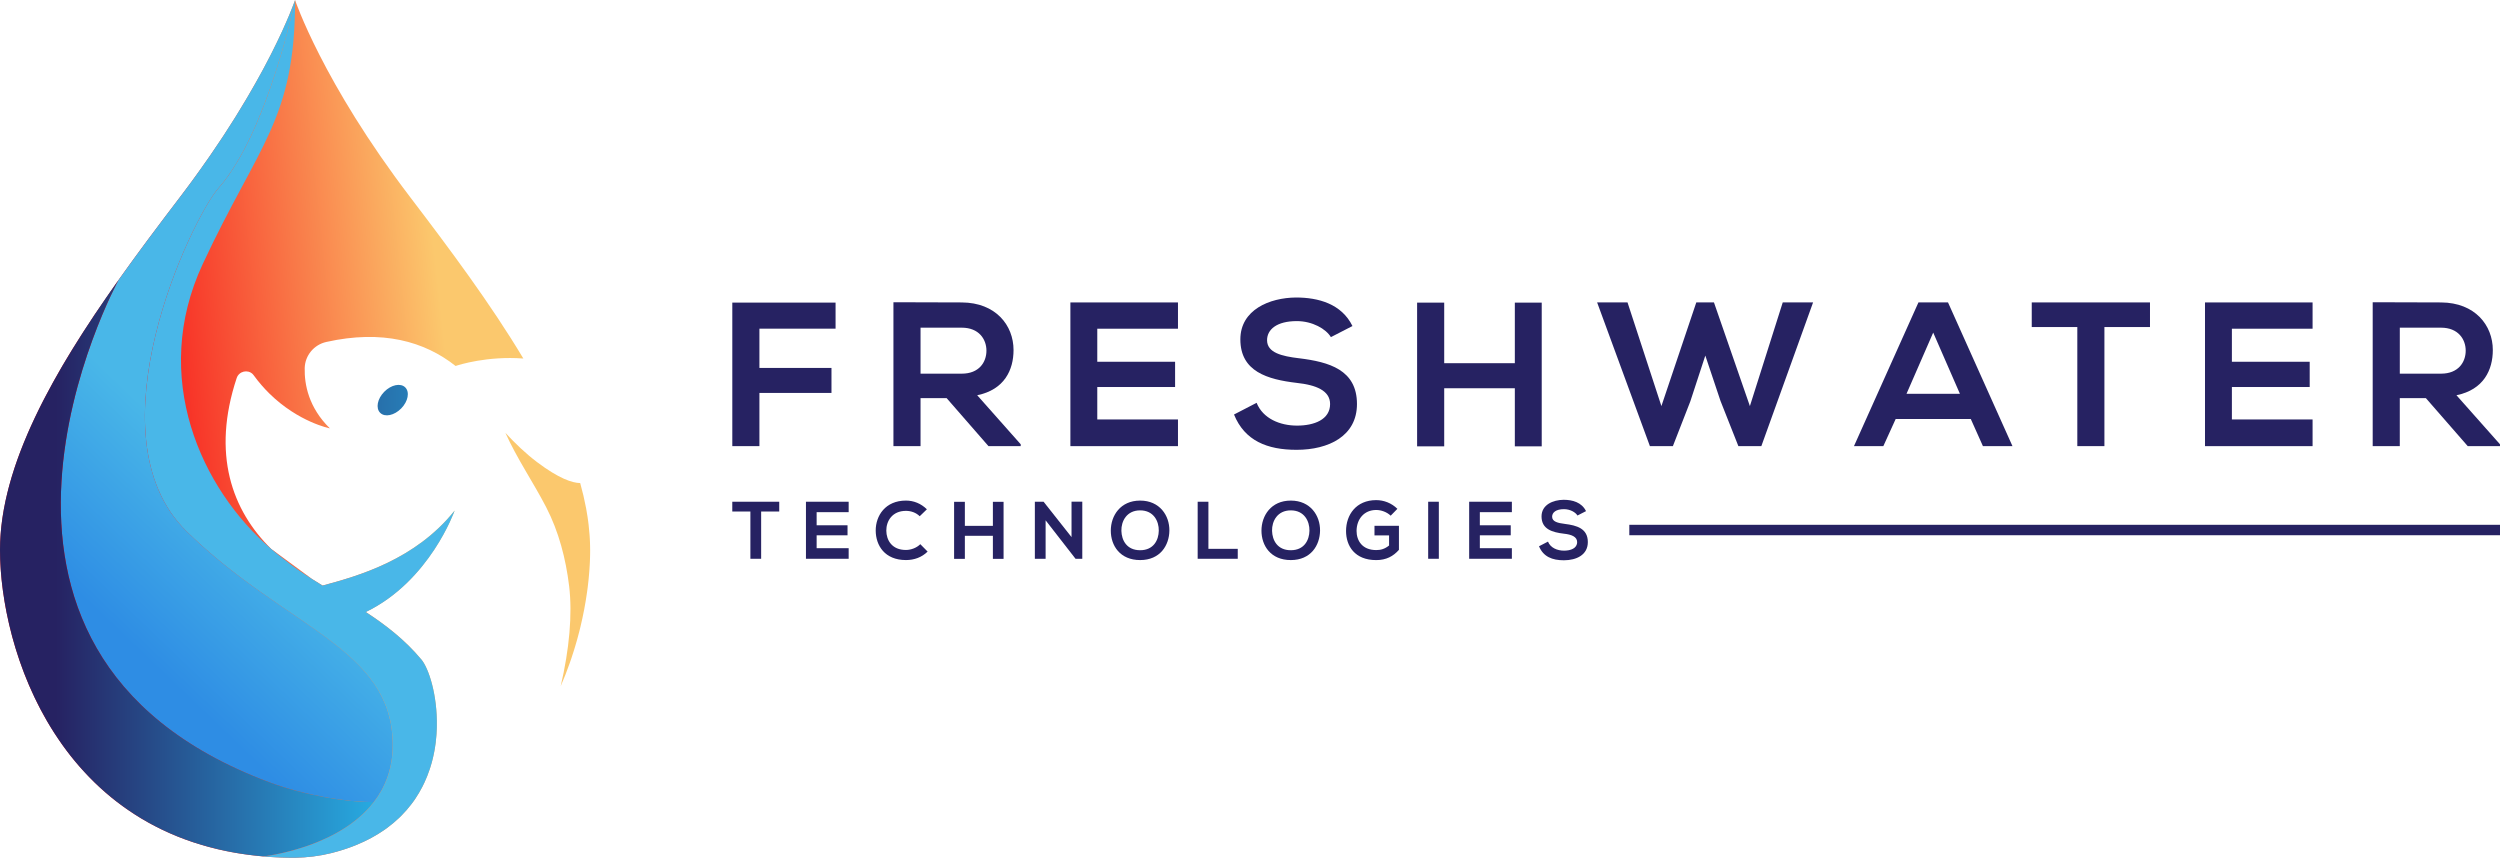 <?xml version="1.0" encoding="UTF-8"?>
<svg id="Layer_2" data-name="Layer 2" xmlns="http://www.w3.org/2000/svg" xmlns:xlink="http://www.w3.org/1999/xlink" viewBox="0 0 1586.94 544.48">
  <defs>
    <style>
      .cls-1 {
        fill: url(#linear-gradient-5);
      }

      .cls-2 {
        fill: url(#linear-gradient-4);
      }

      .cls-3 {
        fill: url(#linear-gradient-3);
      }

      .cls-4 {
        fill: url(#linear-gradient-2);
      }

      .cls-5 {
        fill: url(#linear-gradient);
      }

      .cls-6 {
        fill: #262262;
      }

      .cls-7 {
        fill: #49b7e8;
      }
    </style>
    <linearGradient id="linear-gradient" x1="67.8" y1="285.43" x2="287.12" y2="261.62" gradientUnits="userSpaceOnUse">
      <stop offset=".15" stop-color="#f7211f"/>
      <stop offset="1" stop-color="#fbc86d"/>
    </linearGradient>
    <linearGradient id="linear-gradient-2" x1="84.92" y1="382.68" x2="323.22" y2="356.82" xlink:href="#linear-gradient"/>
    <linearGradient id="linear-gradient-3" x1="79.11" y1="253.41" x2="331.23" y2="254.26" gradientUnits="userSpaceOnUse">
      <stop offset=".15" stop-color="#262262"/>
      <stop offset="1" stop-color="#27aae1"/>
    </linearGradient>
    <linearGradient id="linear-gradient-4" x1="73.49" y1="399.64" x2="153.03" y2="316.5" gradientUnits="userSpaceOnUse">
      <stop offset="0" stop-color="#2e8de4"/>
      <stop offset="1" stop-color="#49b7e8"/>
    </linearGradient>
    <linearGradient id="linear-gradient-5" x1="0" y1="360.72" x2="237.29" y2="360.72" gradientUnits="userSpaceOnUse">
      <stop offset=".15" stop-color="#262262"/>
      <stop offset="1" stop-color="#27aae1"/>
    </linearGradient>
  </defs>
  <g id="Layer_1-2" data-name="Layer 1">
    <g>
      <g>
        <g>
          <path class="cls-6" d="M530.4,208.66v-16.56h-65.55v91.09h17.21v-33.75h45.74v-15.9h-45.74v-24.89h48.35Z"/>
          <path class="cls-6" d="M620.31,250.88c17.33-3.52,23.06-16.16,23.06-28.67,0-15.77-11.34-30.11-32.84-30.23-14.47,0-28.93-.13-43.4-.13v91.35h17.21v-30.49h16.55l26.58,30.49h20.46v-1.17l-27.62-31.14ZM584.34,237.19v-29.19h26.19c10.82,0,15.64,7.3,15.64,14.6s-4.69,14.59-15.64,14.59h-26.19Z"/>
          <path class="cls-6" d="M747.75,208.66v-16.68h-68.29v91.22h68.29v-16.94h-51.22v-20.59h49.39v-16.03h-49.39v-20.98h51.22Z"/>
          <path class="cls-6" d="M824.63,227.42c-10.94-1.3-20.33-3.52-20.33-11.47,0-6.78,6.12-12.12,18.89-12.12,9.91,0,18.5,4.95,21.63,10.17l13.69-7.04c-6.91-14.08-21.63-18.11-35.84-18.11-16.81.13-35.32,7.82-35.32,26.58,0,20.46,17.21,25.42,35.84,27.63,12.12,1.3,21.12,4.82,21.12,13.42,0,9.91-10.17,13.69-20.98,13.69s-21.63-4.43-25.67-14.47l-14.34,7.43c6.77,16.68,21.11,22.41,39.74,22.41,20.33,0,38.31-8.73,38.31-29.06,0-21.76-17.72-26.72-36.75-29.06Z"/>
          <path class="cls-6" d="M961.58,192.1v38.45h-44.83v-38.45h-17.2v91.23h17.2v-36.88h44.83v36.88h17.07v-91.23h-17.07Z"/>
          <path class="cls-6" d="M1131.64,191.97l-20.85,65.81-22.81-65.81h-11.21l-22.15,65.81-21.51-65.81h-19.29l33.5,91.22h14.59l11.07-28.41,9.52-29.07,9.64,28.8,11.34,28.67h14.59l32.84-91.22h-19.29Z"/>
          <path class="cls-6" d="M1236.54,191.97h-18.76l-40.92,91.22h18.64l7.82-17.2h47.7l7.69,17.2h18.76l-40.92-91.22ZM1210.21,249.96l16.94-38.84,16.95,38.84h-33.89Z"/>
          <path class="cls-6" d="M1289.7,191.97v15.63h28.93v75.59h17.2v-75.59h28.93v-15.63h-75.06Z"/>
          <path class="cls-6" d="M1467.97,208.66v-16.68h-68.29v91.22h68.29v-16.94h-51.22v-20.59h49.39v-16.03h-49.39v-20.98h51.22Z"/>
          <path class="cls-6" d="M1559.31,250.88c17.33-3.52,23.07-16.16,23.07-28.67,0-15.77-11.34-30.11-32.85-30.23-14.46,0-28.93-.13-43.4-.13v91.35h17.2v-30.49h16.55l26.59,30.49h20.46v-1.17l-27.63-31.14ZM1523.34,237.19v-29.19h26.19c10.82,0,15.64,7.3,15.64,14.6s-4.69,14.59-15.64,14.59h-26.19Z"/>
        </g>
        <g>
          <path class="cls-6" d="M464.84,318.49v6.21h11.49v30h6.83v-30h11.48v-6.21h-29.79Z"/>
          <path class="cls-6" d="M538.71,325.11v-6.62h-27.11v36.21h27.11v-6.72h-20.33v-8.18h19.61v-6.36h-19.61v-8.33h20.33Z"/>
          <path class="cls-6" d="M584.18,345.44c-2.38,2.37-5.95,3.67-9.11,3.67-8.94,0-12.41-6.26-12.46-12.26-.06-6.05,3.72-12.57,12.46-12.57,3.16,0,6.36,1.08,8.74,3.41l4.55-4.4c-3.72-3.67-8.38-5.54-13.29-5.54-13.09,0-19.24,9.62-19.19,19.09.05,9.41,5.74,18.67,19.19,18.67,5.22,0,10.03-1.7,13.76-5.38l-4.66-4.71Z"/>
          <path class="cls-6" d="M630.26,318.54v15.26h-17.79v-15.26h-6.83v36.21h6.83v-14.64h17.79v14.64h6.78v-36.21h-6.78Z"/>
          <path class="cls-6" d="M680.18,318.44v22.5l-17.74-22.45h-5.54v36.21h6.83v-24.42l19.03,24.47v-.05h4.25v-36.26h-6.83Z"/>
          <path class="cls-6" d="M723.73,317.76c-12.52,0-18.62,9.57-18.62,19.09s5.89,18.67,18.62,18.67,18.46-9.36,18.57-18.73c.1-9.46-6.1-19.03-18.57-19.03ZM723.73,349.27c-8.54,0-11.74-6.36-11.9-12.31-.15-6.11,3.36-12.99,11.9-12.99s11.95,6.83,11.84,12.93c-.1,5.95-3.31,12.37-11.84,12.37Z"/>
          <path class="cls-6" d="M767.07,348.39v-29.9h-6.82v36.21h25.44v-6.31h-18.62Z"/>
          <path class="cls-6" d="M819.37,317.76c-12.52,0-18.62,9.57-18.62,19.09s5.89,18.67,18.62,18.67,18.46-9.36,18.57-18.73c.1-9.46-6.1-19.03-18.57-19.03ZM819.37,349.27c-8.54,0-11.74-6.36-11.9-12.31-.15-6.11,3.36-12.99,11.9-12.99s11.95,6.83,11.84,12.93c-.1,5.95-3.31,12.37-11.84,12.37Z"/>
          <path class="cls-6" d="M872.49,333.75v6.11h9.26v6.41c-2.84,2.28-5.33,2.9-8.17,2.9-9,0-12.46-6.16-12.46-12.11,0-7.44,4.71-13.34,12.46-13.34,3.16,0,6.77,1.29,9.2,3.62l4.25-4.35c-3.72-3.67-8.59-5.53-13.45-5.53-12.78,0-19.14,9.41-19.14,19.6,0,9.52,5.54,18.47,19.14,18.47,6.36,0,10.86-2.43,14.43-6.51v-15.26h-15.52Z"/>
          <path class="cls-6" d="M906.57,318.49v36.21h6.77v-36.21h-6.77Z"/>
          <path class="cls-6" d="M959.7,325.11v-6.62h-27.11v36.21h27.11v-6.72h-20.33v-8.18h19.61v-6.36h-19.61v-8.33h20.33Z"/>
          <path class="cls-6" d="M993.32,332.56c-4.35-.52-8.07-1.4-8.07-4.55,0-2.69,2.43-4.81,7.5-4.81,3.93,0,7.35,1.97,8.59,4.04l5.43-2.79c-2.74-5.59-8.59-7.19-14.22-7.19-6.68.06-14.02,3.11-14.02,10.55,0,8.13,6.83,10.09,14.22,10.97,4.81.52,8.38,1.91,8.38,5.33,0,3.93-4.04,5.43-8.32,5.43s-8.59-1.76-10.19-5.74l-5.69,2.95c2.7,6.62,8.38,8.9,15.78,8.9,8.06,0,15.21-3.46,15.21-11.54,0-8.64-7.04-10.61-14.59-11.54Z"/>
        </g>
        <rect class="cls-6" x="1034.25" y="333.13" width="552.69" height="6.62"/>
      </g>
      <g>
        <path class="cls-5" d="M332.22,227.58c-23.01-1.71-40.95,4.04-43.02,4.73-19.72-15.62-46.53-23.17-82.05-15.25-7.84,1.74-13.54,8.57-13.73,16.6-.24,10.34,2.46,25,15.98,38.26,0,0-19.83-3.9-38.33-22.05-3.43-3.37-6.81-7.22-10.01-11.63-.21-.29-.43-.55-.67-.8-3.14-3.08-8.7-1.85-10.16,2.56-15.94,48.1-3.08,83.91,21.95,108.47l25.87,19.03c2.21,1.4,4.46,2.8,6.72,4.17,22.82-6.14,58.92-16.4,83.83-47.61,0,0-15.72,44.75-56.42,64.39,12.61,8.24,24.86,17.64,35.27,30.13,4.75,5.7,10.21,22.63,9.84,42.37,0,.42-.01.85-.02,1.27-.04,1.17-.1,2.34-.17,3.53-.02.4-.05.8-.09,1.19-.11,1.4-.25,2.82-.42,4.25-.05.41-.11.81-.16,1.22-.12.92-.27,1.85-.42,2.77-.09.55-.19,1.09-.29,1.64-.04.2-.09.4-.12.61-.16.83-.34,1.68-.52,2.51-.11.53-.24,1.07-.37,1.6-.12.51-.25,1.02-.39,1.52-.11.45-.24.89-.36,1.34-.24.84-.48,1.7-.76,2.55-.14.47-.3.94-.46,1.42-.94,2.83-2.05,5.65-3.35,8.42-.43.94-.89,1.89-1.39,2.83-1.27,2.45-2.68,4.86-4.26,7.22-.25.36-.48.72-.73,1.08-.26.37-.52.75-.8,1.11-.36.51-.73,1.01-1.12,1.5-1.88,2.46-3.96,4.86-6.25,7.17-.42.43-.86.86-1.29,1.28-2.47,2.37-5.18,4.65-8.13,6.8-.47.34-.94.68-1.43,1.01-5.22,3.63-11.18,6.88-17.98,9.64-.36.15-.72.3-1.09.43-.5.21-1.01.4-1.53.6s-1.06.39-1.59.58c-.67.24-1.35.47-2.05.71-.66.22-1.33.45-2.01.66-.7.22-1.39.43-2.1.65-.55.16-1.09.32-1.64.47-1.23.35-2.49.68-3.76,1.01-7.49,1.88-15.2,2.78-22.91,2.94-1.16,0-2.3-.01-3.43-.02-1.14-.01-2.27-.04-3.39-.07-.81-.01-1.62-.05-2.41-.07-1.23-.05-2.45-.1-3.67-.17-.85-.04-1.68-.09-2.51-.15-.73-.05-1.47-.1-2.2-.15-.92-.07-1.83-.14-2.73-.22h-.02c-.96-.09-1.9-.17-2.85-.27-.57-.05-1.14-.11-1.71-.19-3.24-.34-6.42-.76-9.54-1.25-.48-.06-.96-.14-1.43-.22-3.11-.51-6.16-1.08-9.16-1.73-.86-.19-1.71-.37-2.56-.56-.87-.2-1.73-.4-2.58-.61-.82-.2-1.64-.4-2.46-.61-1.65-.42-3.29-.87-4.92-1.34-2.44-.7-4.83-1.44-7.18-2.22-.7-.22-1.39-.46-2.08-.71-.96-.34-1.91-.67-2.85-1.02-.94-.34-1.88-.7-2.81-1.06-.82-.31-1.63-.63-2.42-.96-1.6-.65-3.19-1.32-4.75-2.01-3.7-1.64-7.29-3.38-10.77-5.24-.83-.43-1.65-.88-2.46-1.33-6.59-3.65-12.75-7.67-18.51-12-.94-.71-1.89-1.43-2.82-2.16-.93-.72-1.84-1.47-2.75-2.2-.91-.75-1.8-1.5-2.68-2.26s-1.76-1.53-2.63-2.3c-.86-.77-1.71-1.55-2.56-2.35-.84-.78-1.68-1.58-2.51-2.39-2.75-2.67-5.38-5.42-7.9-8.24-.8-.88-1.58-1.78-2.35-2.67-.82-.94-1.62-1.89-2.4-2.85-.65-.8-1.29-1.58-1.93-2.37-.2-.25-.4-.48-.58-.73-.65-.83-1.29-1.65-1.93-2.49-.8-1.04-1.58-2.1-2.35-3.17-.58-.78-1.16-1.59-1.71-2.39-1.55-2.2-3.04-4.44-4.5-6.7-.58-.89-1.14-1.8-1.7-2.71-.04-.05-.07-.11-.1-.16-.26-.41-.52-.83-.77-1.27-.67-1.09-1.33-2.2-1.98-3.32-.68-1.16-1.34-2.32-1.99-3.49,0-.01-.01-.01-.01-.02-.58-1.04-1.16-2.1-1.7-3.16-.66-1.23-1.3-2.46-1.93-3.7-.27-.53-.53-1.08-.81-1.62-1.13-2.27-2.21-4.56-3.24-6.86-.5-1.08-.98-2.17-1.44-3.27-.16-.37-.32-.75-.47-1.12-.48-1.12-.96-2.24-1.4-3.35-.45-1.08-.87-2.16-1.29-3.24-.45-1.14-.88-2.3-1.3-3.44-.37-1.02-.75-2.05-1.11-3.08-.25-.67-.48-1.35-.71-2.03-.35-1.02-.7-2.04-1.02-3.04-.34-1.01-.66-2.01-.97-3.03-.21-.67-.42-1.34-.62-2.01-.41-1.32-.8-2.63-1.16-3.94-.31-1.04-.6-2.09-.87-3.13-.22-.8-.42-1.59-.62-2.37-1.17-4.5-2.16-8.93-3.02-13.27-.2-.96-.37-1.91-.55-2.86-.25-1.39-.5-2.76-.71-4.11-.34-1.99-.63-3.94-.89-5.86-.06-.4-.11-.81-.16-1.21-.14-1.01-.27-2.01-.39-3.01-.14-1.13-.26-2.26-.37-3.37-.35-3.37-.6-6.62-.76-9.78-.05-.94-.1-1.88-.12-2.8-.01-.12-.01-.24-.01-.35-.04-.96-.06-1.91-.09-2.85-.01-1.04-.02-2.08-.02-3.09,0-1.12.01-2.25.05-3.37v-.04c.02-1.13.07-2.25.14-3.38.02-.42.05-.86.07-1.28.07-1.34.17-2.68.3-4.03.02-.38.06-.78.11-1.17.15-1.63.34-3.26.56-4.9.19-1.45.4-2.9.63-4.35.12-.75.25-1.49.39-2.24.07-.47.16-.94.25-1.4.71-3.88,1.55-7.77,2.56-11.67.14-.55.27-1.09.42-1.64,1.09-4.21,2.35-8.44,3.76-12.67.27-.83.55-1.65.83-2.49,1.11-3.26,2.31-6.51,3.59-9.78.46-1.19.94-2.4,1.43-3.59,2.17-5.38,4.55-10.77,7.12-16.18l2.62-5.42c.45-.91.89-1.81,1.35-2.71l2.8-5.44,5.9-10.88c.51-.91,1.02-1.81,1.54-2.72.51-.91,1.03-1.81,1.55-2.73,1.04-1.81,2.11-3.63,3.19-5.45.55-.91,1.08-1.81,1.63-2.72l1.65-2.73c2.21-3.64,4.49-7.28,6.81-10.92l8.91-13.63,13.08-19.04c.62-.88,1.25-1.78,1.89-2.66,0-.01.01-.01.01-.02h0v-.02c4.75-6.67,9.57-13.32,14.45-19.94,1.62-2.2,3.26-4.4,4.88-6.6,3.27-4.39,6.56-8.77,9.84-13.12,3.29-4.36,6.59-8.69,9.87-13,9.41-12.34,17.72-24.08,25.02-35.06.67-.99,1.33-1.99,1.98-2.98.46-.68.89-1.37,1.34-2.04,2.07-3.18,4.06-6.29,5.96-9.33.62-.98,1.23-1.96,1.83-2.93,5.13-8.29,9.64-16.02,13.57-23.11.87-1.58,1.71-3.12,2.53-4.63.22-.41.45-.82.66-1.22.42-.77.82-1.52,1.21-2.26,3.17-5.96,5.88-11.37,8.16-16.18,1.04-2.16,2-4.21,2.88-6.13,2.99-6.55,5.04-11.58,6.32-14.86.3-.77.56-1.45.77-2.03.07-.21.15-.41.22-.6.11-.29.2-.55.27-.76.05-.15.1-.29.15-.41.01-.05.04-.1.05-.15.07-.22.12-.37.16-.45.01-.04.01-.06.01-.06,0,0,17.35,52,73.11,125.18,25.3,33.2,51.13,67.85,71.8,102.39Z"/>
        <path class="cls-4" d="M374.61,349.11c0,.86-.01,1.73-.02,2.61,0,.62-.02,1.24-.04,1.88-.01.6-.04,1.19-.06,1.8-.01.46-.04.92-.05,1.38-.02.62-.06,1.25-.1,1.89-.05,1.01-.11,2.01-.19,3.03-.05.67-.1,1.35-.16,2.04-.09,1.14-.2,2.3-.31,3.47-.04.4-.07.8-.12,1.21-.14,1.37-.3,2.75-.47,4.14v.04c-.07.58-.15,1.18-.24,1.76-.07.61-.16,1.22-.25,1.84-.98,6.95-2.34,14.21-4.14,21.68-.22.94-.46,1.89-.7,2.83-.37,1.45-.76,2.91-1.16,4.37-.19.67-.37,1.34-.56,2-.37,1.33-.77,2.67-1.18,4.03-.2.67-.41,1.34-.62,2.01-.51,1.64-1.04,3.28-1.6,4.93-.32.97-.66,1.94-1.01,2.91-1.7,4.87-3.6,9.75-5.72,14.62,5.47-23.27,7.52-45.67,5.37-63.5-2.09-17.32-6.54-34.55-14.57-50.1-8.26-15.95-18.45-30.7-25.88-47.2,6.21,6.73,13.02,13.23,20.13,18.59,13.85,10.44,22.3,13.18,27.34,13.27,1.52,5.42,2.78,10.81,3.78,16.15.32,1.78.62,3.55.89,5.33.14.88.26,1.76.37,2.65.11.82.21,1.64.31,2.45.25,2.15.46,4.3.6,6.42.07.82.12,1.64.16,2.46.05.75.09,1.48.1,2.22.04.67.05,1.33.06,2,.02.93.04,1.86.04,2.8Z"/>
        <path class="cls-3" d="M254.68,259.27c-4.39,4.47-10.35,5.73-13.33,2.8-2.97-2.92-1.84-8.91,2.55-13.37,4.39-4.47,10.35-5.73,13.33-2.81,2.97,2.93,1.83,8.92-2.55,13.38Z"/>
        <g>
          <path class="cls-2" d="M170.63,496.45c22.31,8.35,49.87,12.91,66.66,12.65,7.23-9.36,12-21.18,12-36.09,0-62.05-67.77-74.04-130.74-135.62-62.97-61.58,3.59-199.32,20.11-217.96C169.95,84.12,187.31,0,187.31,0c0,0-17.34,51.99-73.11,125.18-13.13,17.23-26.4,34.86-39.03,52.66h0s-128.21,234.94,95.46,318.61Z"/>
          <path class="cls-1" d="M237.29,509.1c-16.78.26-44.34-4.3-66.66-12.65C-53.04,412.78,75.17,177.84,75.17,177.84h0C34.17,235.63,0,295.24,0,349.11,0,411.05,36.31,532.18,166.95,543.61c.53-.06,47.62-5.11,70.34-34.51Z"/>
          <path class="cls-7" d="M267.45,418.59c4.75,5.7,10.21,22.63,9.84,42.37,0,.42-.01.85-.02,1.27-.04,1.17-.1,2.34-.17,3.53-.02.4-.05.8-.09,1.19-.11,1.4-.25,2.82-.42,4.25-.05.41-.11.81-.16,1.22-.12.92-.27,1.85-.42,2.77-.09.55-.19,1.09-.29,1.64-.04.2-.09.4-.12.61-.16.83-.34,1.68-.52,2.51-.11.53-.24,1.07-.37,1.6-.12.51-.25,1.02-.39,1.52-.11.45-.24.89-.36,1.34-.24.84-.48,1.7-.76,2.55-.14.47-.3.94-.46,1.42-.94,2.83-2.05,5.65-3.35,8.42-.43.94-.89,1.89-1.39,2.83-1.27,2.45-2.68,4.86-4.26,7.22-.25.36-.48.72-.73,1.08-.26.37-.52.75-.8,1.11-.36.51-.73,1.01-1.12,1.5-1.88,2.46-3.96,4.86-6.25,7.17-.42.43-.86.86-1.29,1.28-2.47,2.37-5.18,4.65-8.13,6.8-.47.34-.94.68-1.43,1.01-5.22,3.63-11.18,6.88-17.98,9.64-.36.15-.72.3-1.09.43-.5.21-1.01.4-1.53.6s-1.06.39-1.59.58c-.67.24-1.35.47-2.05.71-.66.22-1.33.45-2.01.66-.7.22-1.39.43-2.1.65-.55.16-1.09.32-1.64.47-1.23.35-2.49.68-3.76,1.01-7.49,1.88-15.2,2.78-22.91,2.94-1.16,0-2.3-.01-3.43-.02-1.14-.01-2.27-.04-3.39-.07-.81-.01-1.62-.05-2.41-.07-1.23-.05-2.45-.1-3.67-.17-.85-.04-1.68-.09-2.51-.15-.73-.05-1.47-.1-2.2-.15-.92-.07-1.83-.14-2.73-.22.02,0,.05,0,.1-.01.09-.01.21-.02.39-.05.46-.05,1.24-.15,2.29-.31.39-.06.8-.12,1.25-.2.1-.01.21-.04.31-.05.24-.04.47-.07.72-.12.41-.06.82-.14,1.27-.22.52-.09,1.08-.2,1.68-.31,5.88-1.14,14.41-3.19,23.61-6.68.4-.15.8-.3,1.19-.46.35-.14.71-.27,1.07-.42.37-.15.75-.3,1.12-.46,7.8-3.21,15.9-7.48,23.16-13.13.45-.34.89-.7,1.33-1.06,3.96-3.22,7.64-6.87,10.83-11.01,7.23-9.37,12-21.18,12-36.09,0-62.06-67.78-74.04-130.74-135.62-62.97-61.59,3.58-199.32,20.1-217.97,4.4-4.96,8.52-10.88,12.36-17.42.43-.72.86-1.45,1.27-2.2,2.01-3.52,3.93-7.19,5.77-10.98.39-.78.76-1.57,1.13-2.35.37-.8.75-1.59,1.11-2.39.36-.8.73-1.59,1.08-2.4.36-.8.72-1.59,1.07-2.41.35-.81.7-1.62,1.04-2.42.35-.82.68-1.63,1.03-2.45.34-.81.67-1.62.99-2.45.34-.81.66-1.63.98-2.45.32-.82.65-1.64.96-2.46.31-.82.63-1.63.93-2.45.31-.82.62-1.64.92-2.46.31-.81.61-1.63.89-2.44.42-1.18.85-2.35,1.25-3.52.16-.45.32-.91.48-1.38,1.39-4.01,2.7-7.98,3.9-11.82.48-1.53.96-3.04,1.42-4.55.11-.37.22-.75.34-1.12.36-1.18.71-2.35,1.04-3.5.11-.36.22-.72.32-1.09.21-.72.42-1.44.62-2.15.17-.61.35-1.21.52-1.8,1.06-3.78,2.01-7.31,2.85-10.51.11-.43.22-.86.34-1.27.81-3.16,1.5-5.98,2.08-8.36.11-.43.21-.86.3-1.25.11-.47.22-.92.31-1.34.07-.32.15-.63.22-.92.32-1.44.58-2.61.77-3.45.02-.07.04-.15.05-.22.16-.75.26-1.22.3-1.38.01-.04.01-.06.01-.06,0,75.9-23.02,91.22-58.62,167.53-33.52,71.83-.99,142.91,43.49,180.95,2.77,2.37,5.58,4.61,8.42,6.71,5.44,4.41,11.33,8.45,17.44,12.33,2.21,1.4,4.46,2.8,6.72,4.17,22.82-6.14,58.92-16.4,83.83-47.61,0,0-15.72,44.75-56.42,64.39,12.61,8.24,24.86,17.64,35.27,30.13Z"/>
        </g>
      </g>
    </g>
  </g>
</svg>